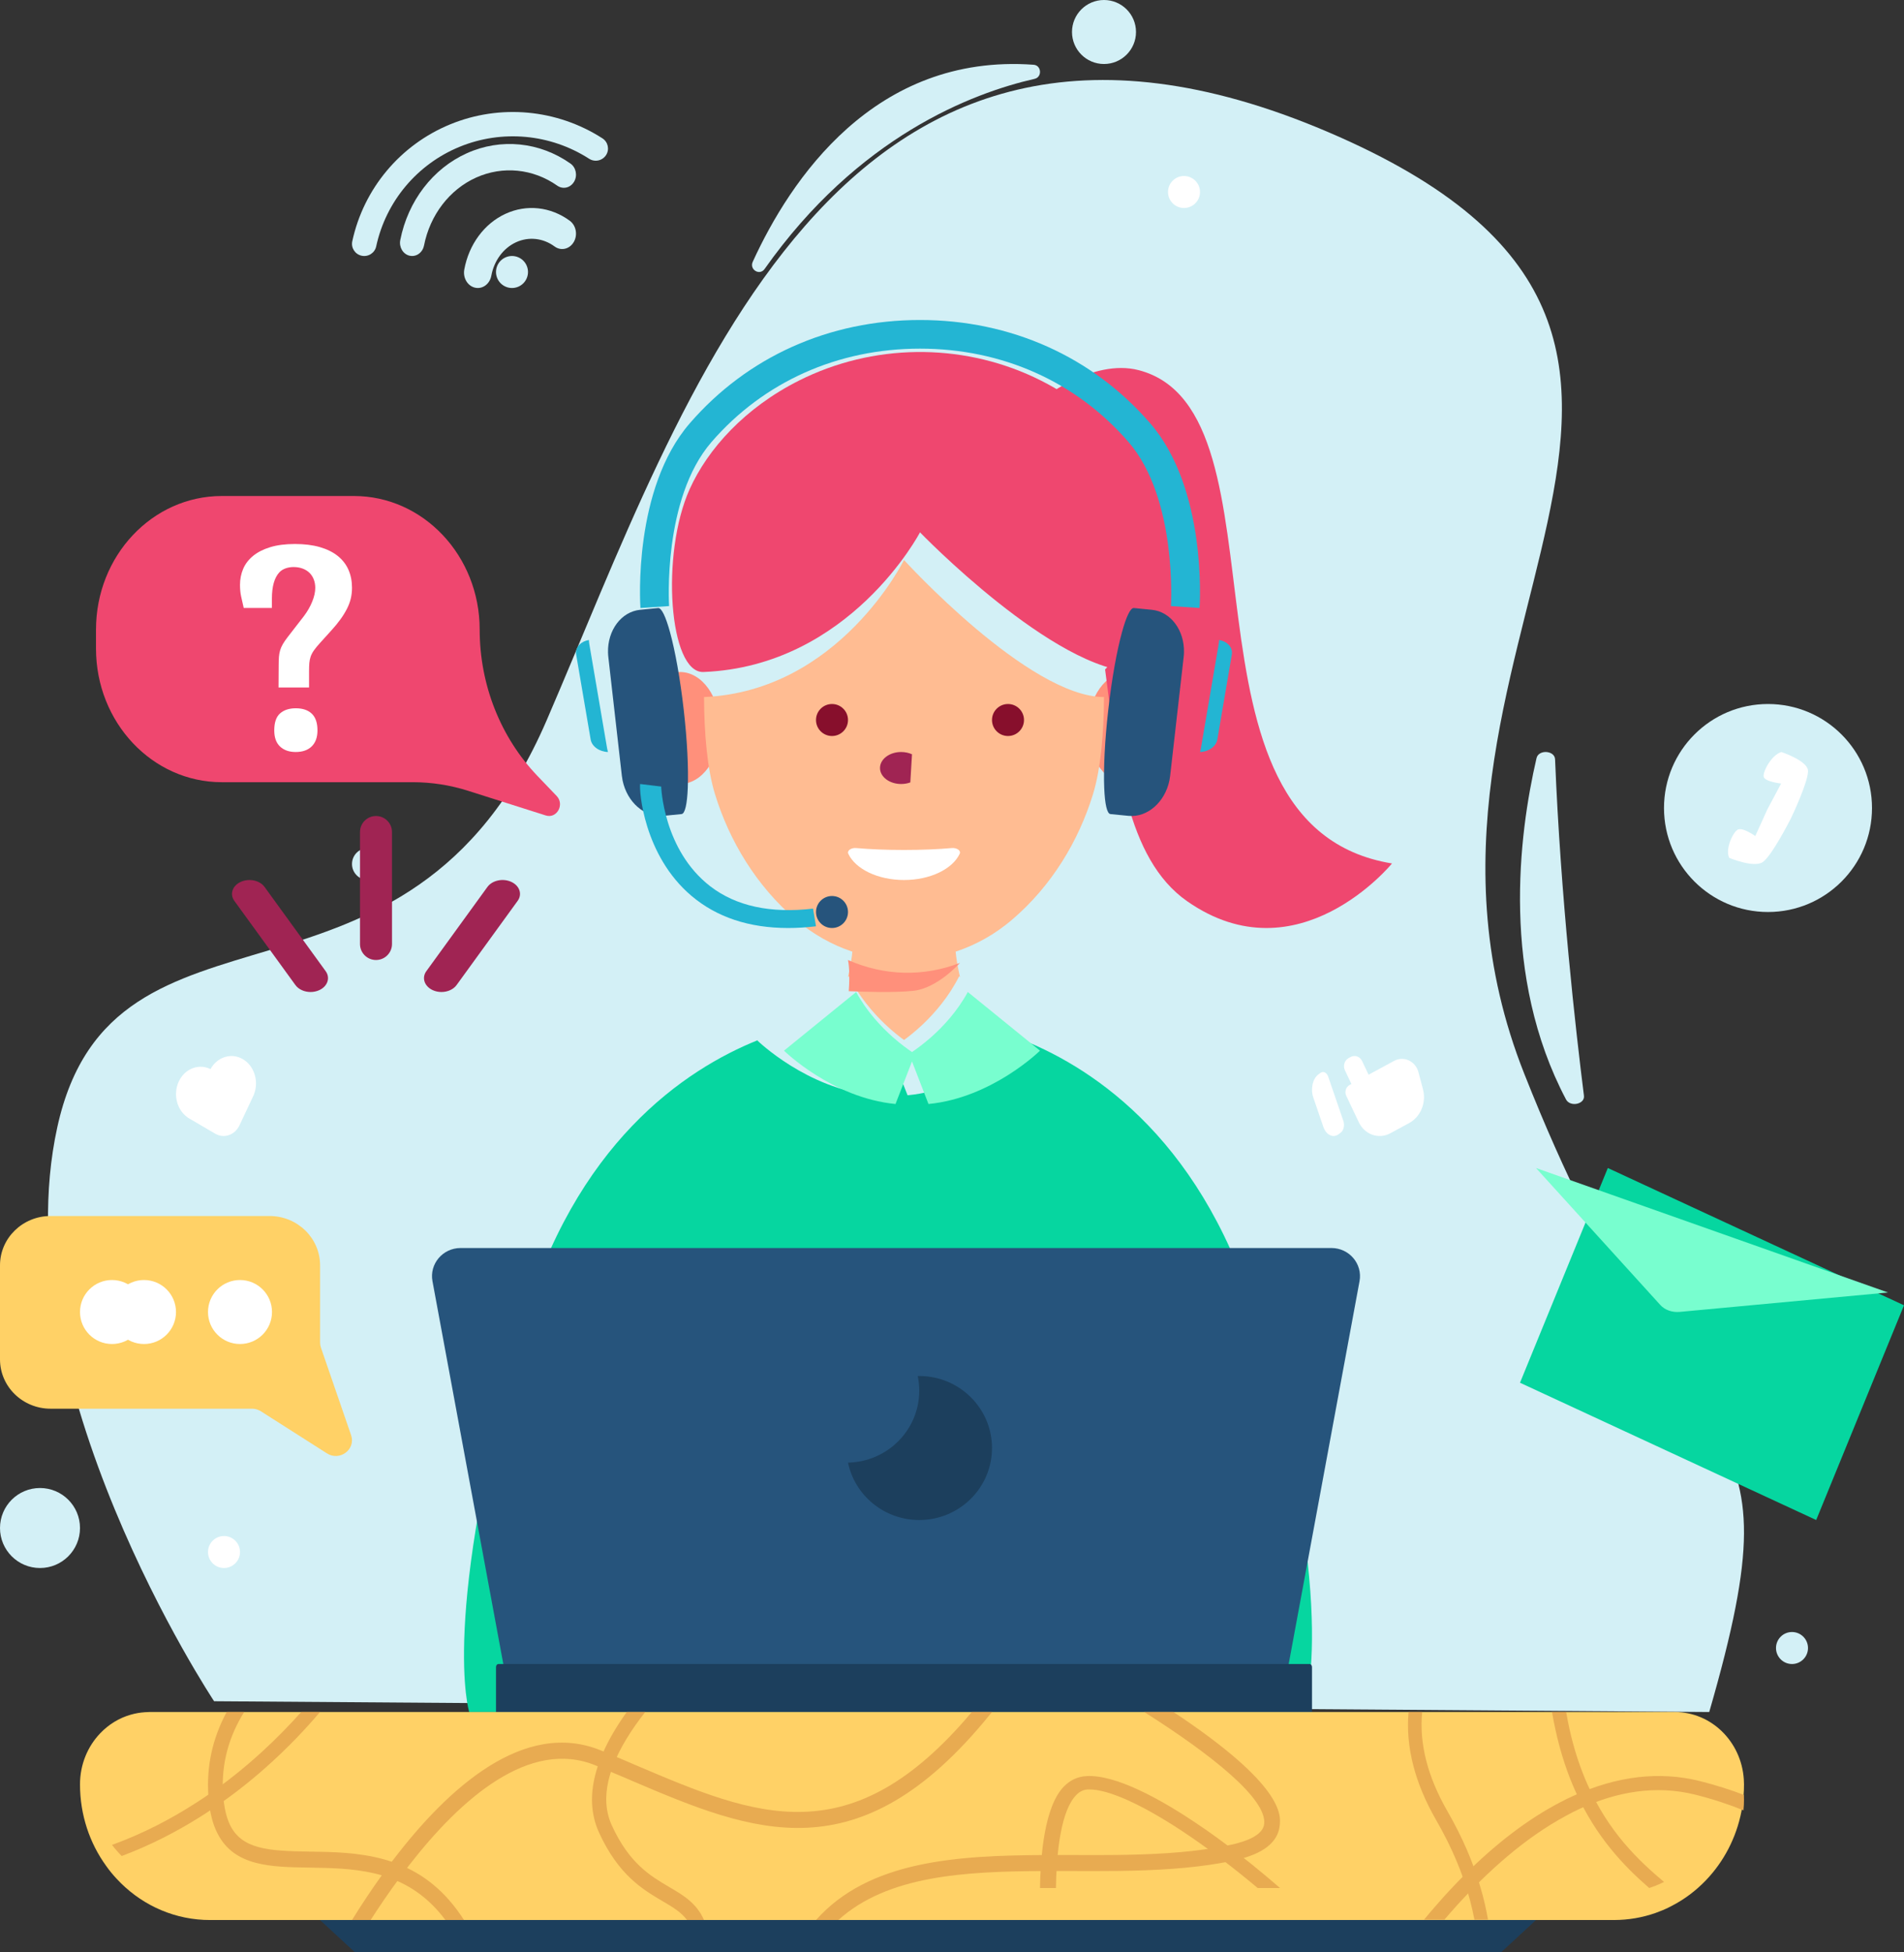 <?xml version="1.0" encoding="UTF-8"?>
<svg xmlns="http://www.w3.org/2000/svg" xmlns:xlink="http://www.w3.org/1999/xlink" width="119px" height="122px" viewBox="0 0 119 122" version="1.1">
  <rect x="0" y="0" width="119" height="122" fill="#333333" stroke="none"/>
  <title>Customer car Vector</title>
  <g id="Radhe-Contact-Us-Page" stroke="none" stroke-width="1" fill="none" fill-rule="evenodd">
    <g id="Contact-Us-Page" transform="translate(-1451, -1395)">
      <g id="Customer-car-Vector" transform="translate(1451, 1395)">
        <path d="M13.381,106.326 C13.381,106.326 0.105,86.338 3.58,70.455 C7.056,54.571 25.436,65.241 34.164,45.024 C42.892,24.806 52.212,-4.894 82.982,8.243 C113.753,21.381 84.754,40.531 95.257,67.085 C105.759,93.639 112.762,86.48 106.827,107 L13.381,106.326" id="Fill-3" fill="#D3F0F6"></path>
        <path d="M73,45.5 C73,47.433 71.881,49 70.5,49 C69.119,49 68,47.433 68,45.5 C68,43.567 69.119,42 70.5,42 C71.881,42 73,43.567 73,45.5" id="Fill-4" fill="#FF907B"></path>
        <path d="M45,45.5 C45,47.433 43.881,49 42.5,49 C41.119,49 40,47.433 40,45.5 C40,43.567 41.119,42 42.5,42 C43.881,42 45,43.567 45,45.5" id="Fill-5" fill="#FF907B"></path>
        <path d="M87,53.966 C87,53.966 81.129,61.165 74.2,56.329 C70.37,53.658 69.819,47.481 69.068,41.842 C70.626,40.378 70.851,34.024 69.23,30.335 C68.415,28.49 66.996,26.603 65,25.031 C65,25.031 68.258,22.378 71.172,23.136 C81.018,25.697 72.635,51.621 87,53.966" id="Fill-6" fill="#EF476F"></path>
        <path d="M69,43.565 C68.986,45.828 68.805,48.031 68.314,49.632 C67.418,52.553 65.731,55.373 63.236,57.497 C62.181,58.394 61.004,59.049 59.772,59.463 C57.647,60.179 55.353,60.179 53.229,59.463 C51.996,59.049 50.819,58.394 49.765,57.497 C47.269,55.373 45.582,52.553 44.686,49.632 C44.195,48.031 44.014,45.828 44,43.565 C52.459,43.201 56.5,35 56.5,35 C56.5,35 64.283,43.553 69,43.565" id="Fill-7" fill="#FFBC92"></path>
        <path d="M71.734,41.701 C71.526,41.895 71.29,41.999 71.035,41.999 L71.022,41.999 C65.919,41.987 57.5,33.271 57.5,33.271 C57.5,33.271 53.129,41.629 43.978,41.999 L43.965,41.999 C41.817,42.084 41.281,34.622 43.105,30.57 C44.234,28.066 46.551,25.483 49.955,23.777 C54.534,21.482 59.994,21.404 64.634,23.579 C65.773,24.113 66.797,24.744 67.701,25.44 C67.704,25.44 67.704,25.44 67.704,25.44 C69.681,26.96 71.087,28.786 71.894,30.57 C73.501,34.139 73.278,40.285 71.734,41.701" id="Fill-8" fill="#EF476F"></path>
        <path d="M53,45 C53,45.552 52.552,46 52,46 C51.448,46 51,45.552 51,45 C51,44.448 51.448,44 52,44 C52.552,44 53,44.448 53,45" id="Fill-9" fill="#870F2C"></path>
        <path d="M64,45 C64,45.552 63.552,46 63,46 C62.448,46 62,45.552 62,45 C62,44.448 62.448,44 63,44 C63.552,44 64,44.448 64,45" id="Fill-10" fill="#870F2C"></path>
        <path d="M57,47.142 C56.801,47.052 56.569,47 56.321,47 C55.591,47 55,47.448 55,48 C55,48.552 55.591,49 56.321,49 C56.527,49 56.722,48.964 56.895,48.901" id="Stroke-11" fill="#A02453"></path>
        <path d="M59.486,53.003 C59.804,52.975 60.073,53.164 59.982,53.359 C59.538,54.308 58.148,55 56.501,55 C54.853,55 53.462,54.308 53.018,53.359 C52.927,53.164 53.196,52.975 53.514,53.003 C54.367,53.079 55.395,53.122 56.501,53.122 C57.606,53.122 58.632,53.079 59.486,53.003" id="Fill-12" fill="#FFFFFF"></path>
        <path d="M60,61.065 L59.947,61.019 C59.301,62.301 58.421,63.31 57.692,64.006 C57.175,64.495 56.735,64.831 56.501,65 C56.268,64.831 55.825,64.495 55.31,64.006 C54.581,63.31 53.699,62.301 53.053,61.019 L53,61.065 C53.159,60.383 53.242,59.831 53.284,59.392 C53.358,58.555 53.275,58.123 53.242,58 C55.232,58.714 57.371,58.757 59.377,58.129 C59.379,58.129 59.382,58.126 59.382,58.126 C59.508,58.088 59.635,58.045 59.76,58 C59.712,58.189 59.541,59.092 60,61.065" id="Fill-13" fill="#FFBC92"></path>
        <path d="M81.448,107 L29.325,107 C29.325,107 27.471,101.119 32.621,83.007 C35.903,71.464 42.802,66.839 47.378,65.003 L47.339,65.034 C47.339,65.034 50.453,68.064 54.582,68.454 L55.653,65.725 L56.723,68.454 C60.852,68.064 63.966,65.034 63.966,65.034 L63.925,65 C68.498,66.834 75.402,71.46 78.684,83.007 C83.835,101.119 81.448,107 81.448,107" id="Fill-14" fill="#06D6A0"></path>
        <path d="M69.268,44.353 C69.046,46.298 68.964,48.052 69.014,49.252 C69.055,50.246 69.185,50.857 69.403,50.879 L70.523,50.99 C71.708,51.109 72.807,50.138 73.088,48.78 C73.107,48.685 73.123,48.585 73.135,48.485 L73.978,41.074 C73.99,40.974 73.996,40.876 73.999,40.779 C74.031,39.394 73.174,38.23 71.989,38.112 L70.869,38.001 C70.651,37.979 70.387,38.551 70.123,39.515 C69.804,40.675 69.489,42.408 69.268,44.353" id="Fill-15" fill="#26547C"></path>
        <path d="M75.061,46.741 C75.046,46.829 75.025,46.916 75,47 C75.538,46.986 76.01,46.654 76.084,46.219 L76.99,40.905 C77.03,40.671 76.946,40.45 76.78,40.285 C76.636,40.141 76.434,40.039 76.194,40 C76.19,40.085 76.182,40.171 76.167,40.259 L75.061,46.741" id="Fill-16" fill="#23B5D3"></path>
        <path d="M42.732,44.353 C42.954,46.298 43.036,48.052 42.986,49.252 C42.945,50.246 42.815,50.857 42.597,50.879 L41.477,50.99 C40.292,51.109 39.193,50.138 38.912,48.78 C38.893,48.685 38.877,48.585 38.865,48.485 L38.022,41.074 C38.01,40.974 38.004,40.876 38.001,40.779 C37.969,39.394 38.826,38.23 40.011,38.112 L41.131,38.001 C41.348,37.979 41.613,38.551 41.877,39.515 C42.196,40.675 42.511,42.408 42.732,44.353" id="Fill-17" fill="#26547C"></path>
        <path d="M37.939,46.741 C37.954,46.829 37.975,46.916 38,47 C37.462,46.986 36.99,46.654 36.916,46.219 L36.01,40.905 C35.97,40.671 36.054,40.45 36.22,40.285 C36.364,40.141 36.566,40.039 36.806,40 C36.81,40.085 36.818,40.171 36.833,40.259 L37.939,46.741" id="Fill-18" fill="#23B5D3"></path>
        <path d="M74.972,38 L73.182,37.88 C73.186,37.813 73.59,31.161 70.532,27.627 C67.274,23.863 62.646,21.789 57.5,21.789 C52.354,21.789 47.726,23.863 44.468,27.627 C41.401,31.171 41.813,37.813 41.818,37.879 L40.028,38 C40.007,37.698 39.567,30.552 43.109,26.458 C46.714,22.294 51.824,20 57.5,20 C63.176,20 68.286,22.294 71.89,26.458 C75.433,30.552 74.993,37.698 74.972,38" id="Fill-19" fill="#23B5D3"></path>
        <path d="M49.255,58 C46.824,58 44.799,57.328 43.22,55.994 C40.212,53.45 39.944,49.381 40.008,49 L41.32,49.158 C41.321,49.151 41.322,49.142 41.323,49.131 C41.321,49.168 41.452,53.127 44.391,55.392 C45.999,56.632 48.16,57.101 50.816,56.787 L51,57.893 C50.397,57.965 49.816,58 49.255,58" id="Fill-20" fill="#23B5D3"></path>
        <path d="M53,57 C53,57.552 52.552,58 52,58 C51.448,58 51,57.552 51,57 C51,56.448 51.448,56 52,56 C52.552,56 53,56.448 53,57" id="Fill-21" fill="#26547C"></path>
        <path d="M60,60.181 C59.897,60.283 58.567,61.762 57.09,61.925 C55.942,62.052 53.953,61.988 53.047,61.949 C53.132,60.777 53.037,60.173 53,60 C55.27,60.999 57.711,61.06 60,60.181" id="Fill-22" fill="#FF907B"></path>
        <path d="M65,65.666 C65,65.666 62.003,68.62 58.03,69 L57,66.339 L55.97,69 C51.997,68.62 49,65.666 49,65.666 L49.037,65.636 L53.457,62.043 L53.51,62 C54.165,63.208 55.057,64.159 55.795,64.815 C56.316,65.276 56.764,65.593 57,65.752 C57.236,65.593 57.682,65.276 58.205,64.815 C58.943,64.159 59.834,63.208 60.487,62 L60.541,62.043 L64.96,65.633 L65,65.666" id="Fill-23" fill="#78FECF"></path>
        <path d="M84.97,80.076 L80.358,105 L31.642,105 L27.03,80.076 C26.829,78.995 27.672,78 28.787,78 L83.213,78 C84.328,78 85.171,78.995 84.97,80.076" id="Fill-24" fill="#26547C"></path>
        <path d="M81.814,108 L31.186,108 C31.083,108 31,107.896 31,107.768 L31,104.191 C31,104.085 31.068,104 31.153,104 L81.847,104 C81.932,104 82,104.085 82,104.191 L82,107.768 C82,107.896 81.917,108 81.814,108" id="Fill-25" fill="#1C3F5D"></path>
        <path d="M109,111.519 C109,111.774 108.992,112.025 108.969,112.276 L108.969,112.292 C108.943,112.606 108.897,112.909 108.84,113.212 C108.516,114.875 107.727,116.361 106.621,117.515 C105.999,118.164 105.283,118.706 104.486,119.116 C104.44,119.144 104.394,119.164 104.348,119.188 C104.074,119.327 103.788,119.446 103.495,119.55 C103.483,119.554 103.475,119.558 103.464,119.562 C102.652,119.845 101.783,120 100.879,120 L13.121,120 C12.995,120 12.869,119.996 12.744,119.992 C10.605,119.889 8.679,118.925 7.288,117.42 C7.051,117.165 6.83,116.898 6.632,116.615 C5.606,115.198 5,113.434 5,111.519 C5,110.273 5.484,109.142 6.266,108.326 C6.788,107.78 7.44,107.374 8.172,107.167 C8.458,107.084 8.755,107.032 9.064,107.012 C9.152,107.004 9.24,107 9.327,107 L104.673,107 C106.96,107 108.832,108.851 108.988,111.201 C108.996,111.308 109,111.412 109,111.519" id="Fill-26" fill="#FFD166"></path>
        <path d="M79.979,114.115 C79.862,115.158 78.925,115.879 77.195,116.261 C76.861,116.337 76.519,116.401 76.173,116.46 C75.745,116.532 75.313,116.596 74.874,116.647 C72.728,116.906 70.47,116.942 68.226,116.942 C67.834,116.942 67.441,116.938 67.049,116.938 L65.283,116.938 C60.21,116.958 55.471,117.233 52.396,120 L51,120 C54.312,116.277 59.825,115.959 65.408,115.939 L67.052,115.939 C69.307,115.947 71.612,115.951 73.801,115.756 C74.268,115.712 74.731,115.664 75.182,115.6 L75.185,115.6 C75.803,115.517 76.406,115.413 76.989,115.286 C77.868,115.09 78.929,114.712 79.011,114 C79.189,112.439 75.78,109.704 71.515,107 L73.343,107 C80.27,111.595 80.057,113.458 79.979,114.115" id="Fill-27" fill="#E8AB51"></path>
        <path d="M80,118 L78.606,118 C77.867,117.381 77.096,116.762 76.318,116.173 C75.861,115.825 75.408,115.493 74.967,115.182 C74.593,114.918 74.228,114.667 73.871,114.432 C71.356,112.776 69.291,111.839 68.083,111.839 C68.043,111.839 68.003,111.839 67.964,111.842 C67.709,111.859 67.483,111.969 67.272,112.18 C66.804,112.656 66.49,113.516 66.291,114.587 C66.239,114.854 66.196,115.132 66.16,115.426 C66.061,116.223 66.009,117.103 65.997,118 L65,118 C65.012,117.12 65.064,116.243 65.167,115.426 C65.203,115.139 65.246,114.857 65.294,114.587 C65.525,113.315 65.902,112.254 66.506,111.645 C66.895,111.25 67.364,111.036 67.896,111.006 C69.664,110.898 72.456,112.341 75.281,114.302 L75.285,114.302 C75.622,114.536 75.96,114.777 76.294,115.025 C77.577,115.965 78.844,116.993 80,118" id="Fill-28" fill="#E8AB51"></path>
        <path d="M93,119.976 L92.173,119.976 C92.166,119.984 92.16,119.992 92.156,120 C92.156,119.992 92.153,119.984 92.153,119.976 C92.075,119.575 91.981,119.169 91.876,118.764 C91.438,117.111 90.735,115.446 89.767,113.768 C88.424,111.439 87.843,109.17 88.036,107 L88.886,107 C88.691,108.964 89.224,111.046 90.469,113.208 C91.41,114.841 92.062,116.391 92.494,117.842 C92.615,118.235 92.717,118.621 92.804,119.002 C92.878,119.332 92.946,119.658 93,119.976" id="Fill-29" fill="#E8AB51"></path>
        <path d="M109,112.46 C109,112.686 108.992,112.908 108.967,113.131 L108.967,113.145 C108.069,112.778 107.069,112.446 105.959,112.167 C103.462,111.543 101.024,111.994 98.761,113.036 C98.47,113.169 98.186,113.314 97.903,113.47 C95.283,114.871 92.931,117.017 91.032,119.114 C90.773,119.403 90.514,119.693 90.275,119.979 C90.267,119.986 90.259,119.993 90.255,120 C90.255,119.993 90.251,119.986 90.251,119.979 L89,119.979 C89.291,119.626 89.599,119.266 89.919,118.902 C90.158,118.63 90.405,118.355 90.66,118.083 C90.931,117.794 91.206,117.508 91.49,117.225 C93.494,115.217 95.514,113.681 97.51,112.644 C97.802,112.488 98.089,112.347 98.38,112.22 C101.077,110.999 103.725,110.688 106.239,111.316 C107.235,111.567 108.15,111.857 108.988,112.178 C108.996,112.273 109,112.365 109,112.46" id="Fill-30" fill="#E8AB51"></path>
        <path d="M62,107 L61.86,107.171 C53.681,117.253 47.099,114.541 39.498,111.3 C39.444,111.276 39.391,111.252 39.338,111.228 C39.103,111.129 38.861,111.026 38.621,110.926 C38.159,110.727 37.693,110.532 37.222,110.337 C33.082,108.637 28.794,112.439 25.602,116.536 C25.386,116.815 25.177,117.09 24.976,117.368 C24.309,118.268 23.702,119.164 23.164,120 L22,120 C22.565,119.088 23.221,118.089 23.953,117.077 L23.956,117.077 C24.161,116.787 24.377,116.496 24.601,116.206 C28.002,111.75 32.768,107.43 37.567,109.405 C38.03,109.6 38.489,109.791 38.944,109.982 C39.198,110.09 39.448,110.197 39.695,110.305 C39.732,110.321 39.77,110.337 39.808,110.353 C47.255,113.526 53.181,115.995 60.737,107 L62,107" id="Fill-31" fill="#E8AB51"></path>
        <path d="M44,120 L42.937,120 C42.567,119.502 42.041,119.192 41.404,118.817 C40.181,118.097 38.659,117.201 37.439,114.533 C36.913,113.382 36.892,112.156 37.205,110.926 C37.283,110.611 37.386,110.297 37.507,109.982 C37.894,108.971 38.481,107.964 39.171,107 L40.327,107 C39.477,108.083 38.751,109.222 38.318,110.353 C38.197,110.671 38.097,110.986 38.026,111.3 C37.806,112.268 37.838,113.207 38.236,114.08 C39.324,116.464 40.65,117.245 41.82,117.934 C42.713,118.455 43.534,118.941 44,120" id="Fill-32" fill="#E8AB51"></path>
        <path d="M104,117.619 C103.958,117.644 103.915,117.661 103.872,117.682 C103.616,117.805 103.35,117.909 103.076,118 C101.538,116.663 99.768,114.855 98.467,111.959 C98.35,111.697 98.236,111.425 98.123,111.142 C97.657,109.945 97.27,108.577 97,107 L97.885,107 C98.126,108.41 98.471,109.642 98.887,110.724 C98.993,111.003 99.104,111.271 99.221,111.53 C100.536,114.496 102.387,116.265 104,117.619" id="Fill-33" fill="#E8AB51"></path>
        <path d="M29,120 L27.836,120 C26.801,118.614 25.612,117.826 24.352,117.368 C24.025,117.249 23.697,117.153 23.362,117.077 L23.358,117.077 C22.025,116.767 20.648,116.747 19.333,116.723 C16.932,116.687 14.634,116.655 13.588,114.577 C13.444,114.298 13.326,113.98 13.234,113.621 C13.135,113.231 13.065,112.789 13.028,112.292 C12.888,110.432 13.275,108.653 14.166,107 L15.26,107 C14.346,108.465 13.798,110.197 13.945,112.212 C13.971,112.507 14.004,112.777 14.052,113.024 C14.125,113.406 14.225,113.737 14.358,114.02 C15.094,115.573 16.74,115.688 19.344,115.724 C20.813,115.744 22.419,115.772 23.988,116.206 C24.312,116.293 24.636,116.405 24.96,116.536 C26.426,117.121 27.821,118.16 29,120" id="Fill-34" fill="#E8AB51"></path>
        <path d="M20,107 C19.125,108.032 17.989,109.246 16.591,110.484 C15.649,111.319 14.538,112.207 13.26,113.063 C13.02,113.228 12.773,113.386 12.523,113.545 C11.065,114.463 9.424,115.319 7.607,116 C7.388,115.78 7.184,115.549 7,115.305 C8.906,114.614 10.638,113.713 12.184,112.719 C12.452,112.551 12.71,112.379 12.967,112.203 C15.452,110.494 17.421,108.578 18.825,107 L20,107" id="Fill-35" fill="#E8AB51"></path>
        <polyline id="Fill-36" fill="#1C3F5D" points="58.504 120 20 120 22.163 122 93.837 122 96 120 58.504 120"></polyline>
        <path d="M57.453,86 C57.421,86 57.391,86.002 57.359,86.003 C57.421,86.297 57.453,86.603 57.453,86.915 C57.453,89.37 55.468,91.363 53,91.413 C53.426,93.461 55.258,95 57.453,95 C59.964,95 62,92.985 62,90.5 C62,88.015 59.964,86 57.453,86" id="Fill-37" fill="#1C3F5D"></path>
        <path d="M31.618,16.076 C31.107,16.288 30.865,16.872 31.076,17.382 C31.288,17.893 31.872,18.135 32.382,17.924 C32.893,17.712 33.135,17.128 32.924,16.618 C32.713,16.107 32.128,15.865 31.618,16.076" id="Fill-38" fill="#D3F0F6"></path>
        <path d="M37.651,8.646 C34.808,6.817 31.249,6.491 28.131,7.774 C25.013,9.057 22.728,11.789 22.017,15.08 C21.929,15.491 22.191,15.895 22.604,15.983 C23.017,16.071 23.424,15.81 23.512,15.399 C24.117,12.596 26.062,10.271 28.716,9.179 C31.369,8.087 34.399,8.365 36.82,9.922 C37.039,10.063 37.304,10.079 37.528,9.986 C37.667,9.929 37.79,9.831 37.877,9.697 C38.107,9.345 38.005,8.874 37.651,8.646" id="Fill-39" fill="#D3F0F6"></path>
        <path d="M29.178,9.577 C27.054,10.532 25.499,12.56 25.017,15.004 C24.929,15.449 25.19,15.886 25.599,15.982 C25.756,16.018 25.911,15.999 26.048,15.937 C26.27,15.837 26.445,15.624 26.5,15.349 C26.877,13.435 28.095,11.846 29.758,11.098 C31.421,10.351 33.317,10.54 34.83,11.604 C35.047,11.757 35.31,11.774 35.533,11.674 C35.67,11.612 35.791,11.506 35.878,11.361 C36.106,10.979 36.005,10.469 35.654,10.222 C33.723,8.863 31.302,8.622 29.178,9.577" id="Fill-40" fill="#D3F0F6"></path>
        <path d="M31.589,13.365 C30.267,13.975 29.306,15.276 29.018,16.845 C28.922,17.365 29.223,17.874 29.69,17.98 C30.156,18.087 30.612,17.751 30.708,17.231 C30.881,16.289 31.457,15.509 32.249,15.143 C33.041,14.777 33.943,14.875 34.662,15.405 C34.91,15.588 35.212,15.609 35.468,15.491 C35.622,15.42 35.759,15.299 35.857,15.132 C36.119,14.689 36.01,14.092 35.613,13.799 C34.415,12.917 32.911,12.754 31.589,13.365" id="Fill-41" fill="#D3F0F6"></path>
        <polyline id="Fill-42" fill="#06D6A0" points="113.512 95 95 86.42 100.489 73 119 81.58 113.512 95"></polyline>
        <path d="M118,80.78 L104.998,81.992 C104.51,82.038 104.057,81.877 103.765,81.556 L96,73 L118,80.78" id="Fill-43" fill="#78FECF"></path>
        <path d="M34.792,49.749 L33.585,48.489 C31.279,46.079 29.98,42.787 29.98,39.351 C29.98,34.739 26.46,31 22.119,31 L13.861,31 C9.519,31 6,34.739 6,39.351 L6,40.536 C6,45.148 9.519,48.887 13.861,48.887 L25.8,48.887 C26.97,48.887 28.134,49.068 29.255,49.424 L34.114,50.967 C34.799,51.184 35.301,50.282 34.792,49.749" id="Fill-44" fill="#EF476F"></path>
        <path d="M17.141,45.651 C17.141,45.157 17.261,44.803 17.503,44.589 C17.745,44.375 18.073,44.267 18.487,44.267 C18.919,44.267 19.252,44.38 19.488,44.606 C19.724,44.832 19.842,45.181 19.842,45.651 C19.842,46.08 19.723,46.412 19.484,46.647 C19.245,46.882 18.91,47 18.479,47 C18.07,47 17.745,46.886 17.503,46.658 C17.261,46.429 17.141,46.094 17.141,45.651 Z M17.417,41.534 C17.417,41.346 17.423,41.183 17.434,41.044 C17.445,40.905 17.47,40.772 17.507,40.645 C17.545,40.518 17.601,40.389 17.676,40.26 C17.75,40.131 17.851,39.983 17.978,39.819 L18.996,38.505 C19.215,38.214 19.388,37.912 19.514,37.601 C19.641,37.291 19.704,37.004 19.704,36.74 C19.704,36.547 19.672,36.371 19.609,36.21 C19.546,36.05 19.457,35.914 19.342,35.801 C19.227,35.688 19.084,35.599 18.915,35.536 C18.745,35.472 18.556,35.44 18.349,35.44 C18.004,35.44 17.666,35.547 17.458,35.773 C17.148,36.108 16.994,36.656 16.994,37.418 L16.994,37.997 L15.233,37.997 C15.17,37.733 15.115,37.492 15.069,37.273 C15.023,37.054 15,36.815 15,36.556 C15,36.199 15.066,35.864 15.198,35.554 C15.331,35.243 15.538,34.972 15.82,34.741 C16.102,34.511 16.459,34.33 16.89,34.198 C17.322,34.066 17.837,34 18.435,34 C19.028,34 19.547,34.065 19.993,34.194 C20.439,34.324 20.812,34.508 21.111,34.748 C21.41,34.989 21.633,35.277 21.78,35.613 C21.927,35.95 22,36.325 22,36.74 C22,36.975 21.974,37.2 21.923,37.414 C21.871,37.629 21.79,37.843 21.681,38.057 C21.571,38.271 21.436,38.49 21.275,38.713 C21.114,38.937 20.921,39.171 20.697,39.416 L20.006,40.179 C19.839,40.362 19.71,40.52 19.618,40.652 C19.526,40.784 19.458,40.913 19.415,41.04 C19.372,41.167 19.344,41.302 19.333,41.443 C19.321,41.584 19.316,41.754 19.316,41.951 L19.316,42.968 L17.408,42.968 L17.417,41.534 L17.417,41.534 Z" id="Fill-45" fill="#FFFFFF"></path>
        <path d="M21.944,89.699 L20.058,84.224 C20.023,84.123 20.005,84.017 20.005,83.91 L20.005,79.083 C20.005,77.38 18.59,76 16.845,76 L3.161,76 C1.415,76 0,77.38 0,79.083 L0,84.96 C0,86.663 1.415,88.043 3.161,88.043 L15.752,88.043 C15.948,88.043 16.139,88.099 16.303,88.203 L20.436,90.836 C21.238,91.346 22.249,90.583 21.944,89.699" id="Fill-57" fill="#FFD166"></path>
        <path d="M9,82 C9,83.105 8.105,84 7,84 C5.895,84 5,83.105 5,82 C5,80.896 5.895,80 7,80 C8.105,80 9,80.896 9,82" id="Fill-58" fill="#FFFFFF"></path>
        <path d="M11,82 C11,83.105 10.105,84 9,84 C7.895,84 7,83.105 7,82 C7,80.896 7.895,80 9,80 C10.105,80 11,80.896 11,82" id="Fill-59" fill="#FFFFFF"></path>
        <path d="M17,82 C17,83.105 16.105,84 15,84 C13.895,84 13,83.105 13,82 C13,80.896 13.895,80 15,80 C16.105,80 17,80.896 17,82" id="Fill-60" fill="#FFFFFF"></path>
        <path d="M117,50.5 C117,54.09 114.09,57 110.5,57 C106.91,57 104,54.09 104,50.5 C104,46.91 106.91,44 110.5,44 C114.09,44 117,46.91 117,50.5" id="Fill-61" fill="#D3F0F6"></path>
        <path d="M112.994,48.118 C112.894,47.516 111.333,47 111.333,47 C110.708,47.198 110.166,48.232 110.231,48.546 C110.297,48.86 111.321,48.97 111.321,48.97 L110.458,50.589 L109.706,52.251 C109.706,52.251 108.909,51.681 108.603,51.856 C108.296,52.031 107.81,53.085 108.077,53.616 C108.077,53.616 109.583,54.245 110.152,53.893 C110.722,53.54 111.936,51.141 111.936,51.141 C111.936,51.141 113.094,48.721 112.994,48.118" id="Fill-62" fill="#FFFFFF"></path>
        <path d="M64.663,4.928 C60.759,5.817 53.627,8.532 47.787,16.812 C47.478,17.249 46.822,16.851 47.046,16.361 C49.375,11.271 54.639,3.319 64.601,4.047 C65.095,4.083 65.147,4.818 64.663,4.928" id="Fill-63" fill="#D3F0F6"></path>
        <path d="M96.033,47.382 C94.915,52.206 93.808,61.008 97.876,68.715 C98.136,69.208 99.063,69.016 98.997,68.483 C98.482,64.395 97.542,56.088 97.192,47.456 C97.169,46.895 96.161,46.83 96.033,47.382" id="Fill-64" fill="#D3F0F6"></path>
        <path d="M75,12 C75,12.552 74.552,13 74,13 C73.448,13 73,12.552 73,12 C73,11.448 73.448,11 74,11 C74.552,11 75,11.448 75,12" id="Fill-65" fill="#FFFFFF"></path>
        <path d="M15,97 C15,97.552 14.552,98 14,98 C13.448,98 13,97.552 13,97 C13,96.448 13.448,96 14,96 C14.552,96 15,96.448 15,97" id="Fill-66" fill="#FFFFFF"></path>
        <path d="M5,95.5 C5,96.881 3.881,98 2.5,98 C1.119,98 0,96.881 0,95.5 C0,94.119 1.119,93 2.5,93 C3.881,93 5,94.119 5,95.5" id="Fill-67" fill="#D3F0F6"></path>
        <path d="M24,54 C24,54.552 23.552,55 23,55 C22.448,55 22,54.552 22,54 C22,53.448 22.448,53 23,53 C23.552,53 24,53.448 24,54" id="Fill-68" fill="#D3F0F6"></path>
        <path d="M113,103 C113,103.552 112.552,104 112,104 C111.448,104 111,103.552 111,103 C111,102.448 111.448,102 112,102 C112.552,102 113,102.448 113,103" id="Fill-69" fill="#D3F0F6"></path>
        <path d="M71,2 C71,3.105 70.104,4 69,4 C67.895,4 67,3.105 67,2 C67,0.895 67.895,0 69,0 C70.104,0 71,0.895 71,2" id="Fill-70" fill="#D3F0F6"></path>
        <path d="M88.935,68.073 L88.653,67.012 C88.468,66.318 87.737,65.977 87.135,66.303 L85.536,67.168 L85.13,66.311 C84.997,66.032 84.677,65.92 84.415,66.061 L84.291,66.129 C84.029,66.271 83.925,66.612 84.058,66.892 L84.464,67.749 L84.349,67.811 C84.117,67.937 84.023,68.24 84.141,68.489 L84.928,70.145 C85.292,70.913 86.171,71.221 86.89,70.831 L88.066,70.195 C88.794,69.8 89.158,68.911 88.935,68.073" id="Fill-71" fill="#FFFFFF"></path>
        <path d="M83.016,67.299 C82.924,67.03 82.703,66.923 82.522,67.059 L82.394,67.155 C82.04,67.421 81.898,68.062 82.078,68.587 L82.704,70.416 C82.884,70.941 83.317,71.151 83.671,70.884 L83.798,70.789 C83.979,70.653 84.052,70.325 83.96,70.056 L83.016,67.299" id="Fill-72" fill="#FFFFFF"></path>
        <path d="M11.017,68.629 C10.919,67.903 11.262,67.172 11.854,66.849 C12.29,66.611 12.757,66.623 13.152,66.815 L13.154,66.81 L13.159,66.813 C13.386,66.404 13.765,66.099 14.244,66.019 C14.896,65.909 15.55,66.292 15.84,66.953 C16.053,67.438 16.043,67.96 15.871,68.4 L15.875,68.403 L14.969,70.329 C14.681,70.942 14.002,71.178 13.453,70.856 L11.726,69.845 L11.729,69.84 C11.363,69.587 11.088,69.164 11.017,68.629" id="Fill-73" fill="#FFFFFF"></path>
        <path d="M24.5,59 L24.5,52 C24.5,51.448 24.052,51 23.5,51 C22.948,51 22.5,51.448 22.5,52 L22.5,59 C22.5,59.552 22.948,60 23.5,60 C24.052,60 24.5,59.552 24.5,59 Z" id="Path" fill="#A02453" fill-rule="nonzero"></path>
        <path d="M27.59,62 C27.967,62 28.334,61.844 28.536,61.566 L32.354,56.302 C32.655,55.887 32.476,55.356 31.954,55.116 C31.433,54.877 30.766,55.019 30.464,55.434 L26.646,60.698 C26.345,61.113 26.524,61.644 27.046,61.884 C27.217,61.963 27.405,62 27.59,62 Z" id="Path" fill="#A02453" fill-rule="nonzero"></path>
        <path d="M19.41,62 C19.595,62 19.783,61.962 19.954,61.884 C20.476,61.644 20.655,61.113 20.354,60.698 L16.536,55.434 C16.235,55.019 15.567,54.877 15.046,55.117 C14.524,55.356 14.345,55.887 14.646,56.303 L18.464,61.566 C18.666,61.844 19.033,62 19.41,62 Z" id="Path" fill="#A02453" fill-rule="nonzero"></path>
      </g>
    </g>
  </g>
</svg>
